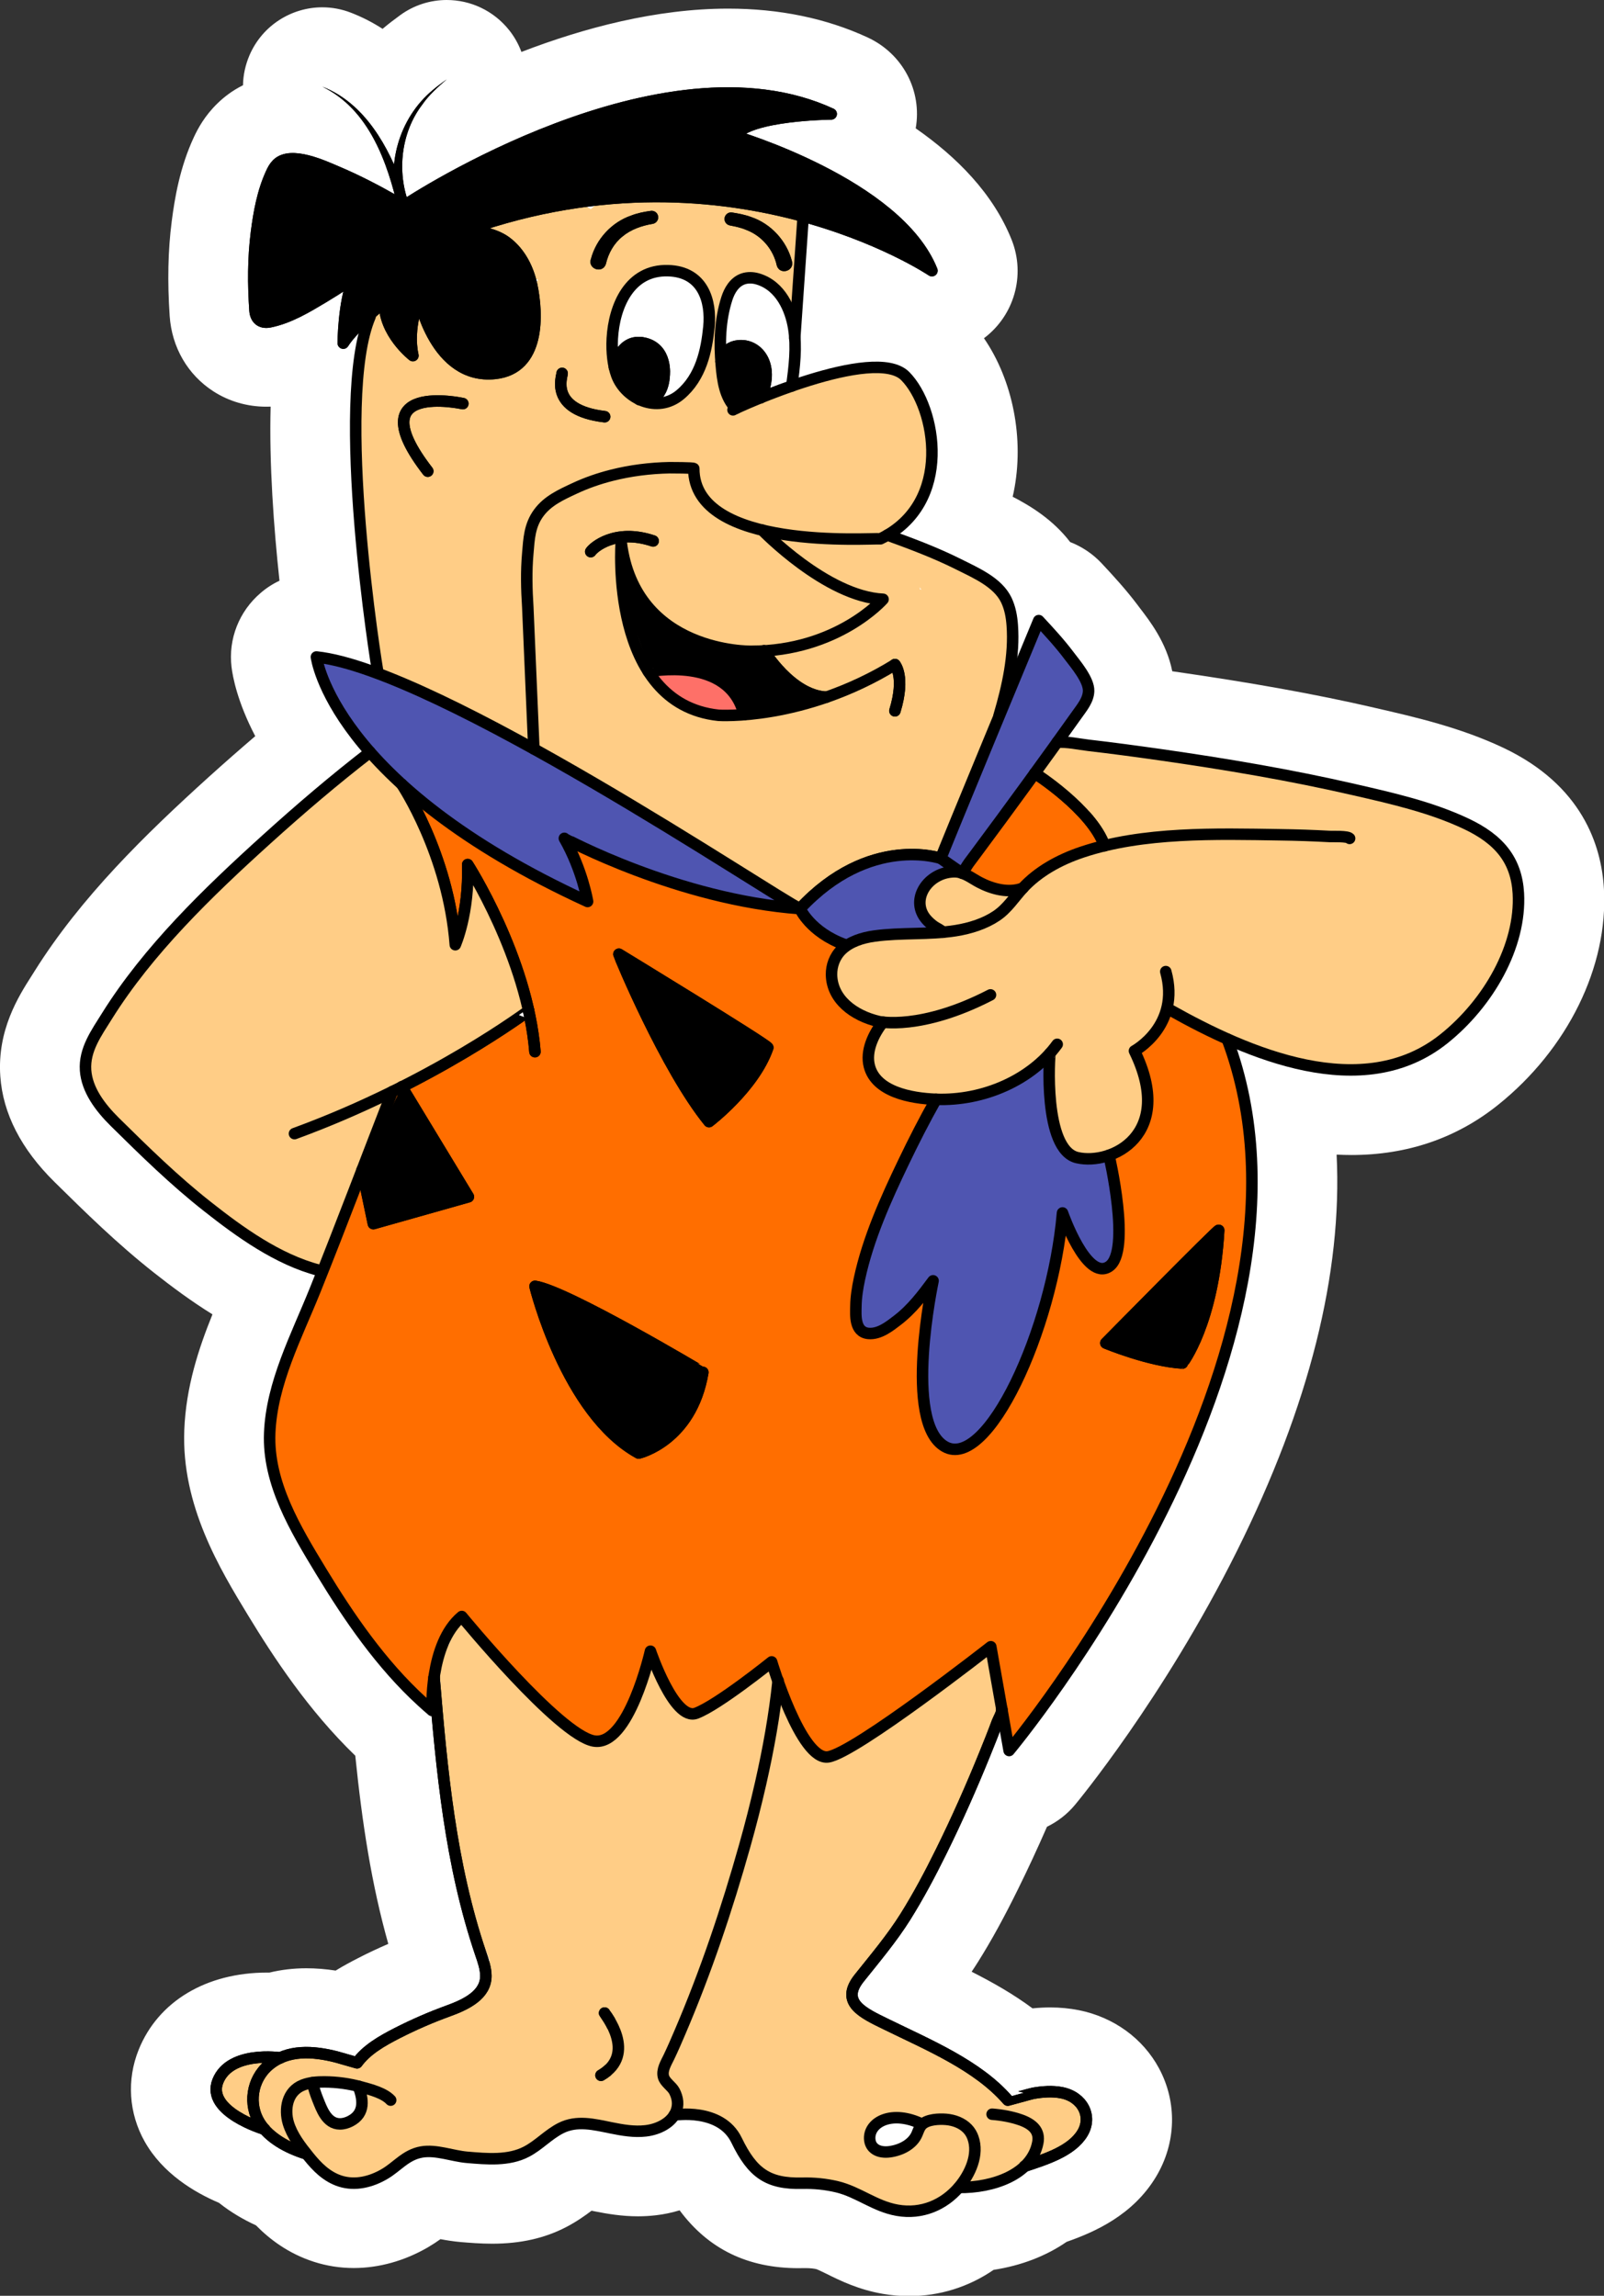 <?xml version="1.0" encoding="utf-8"?><svg xmlns="http://www.w3.org/2000/svg" xmlns:xlink="http://www.w3.org/1999/xlink" x="0px" y="0px" style="enable-background:new 0 0 208.45 298.39" version="1.1" viewBox="0 0 208.45 298.39" xml:space="preserve"><rect x="0" y="0" width="208.45" height="298.39" fill="#333333" stroke="none"/><style type="text/css">.st0{display:none;}
	
		.st1{display:inline;fill:#0000FF;stroke:#000000;stroke-width:6;stroke-linecap:round;stroke-linejoin:round;stroke-miterlimit:10;}
	.st2{fill:#FFFFFF;}
	.st3{fill:#FFCD86;}
	.st4{fill:#FF6E00;}
	.st5{fill:#4F55B1;}
	.st6{fill:none;stroke:#000000;stroke-width:1.493;stroke-linecap:round;stroke-linejoin:round;stroke-miterlimit:10;}
	.st7{stroke:#000000;stroke-width:1.493;stroke-linecap:round;stroke-linejoin:round;stroke-miterlimit:10;}
	.st8{fill:#FE7068;}
	.st9{fill:none;}</style><g id="Layer_9" class="st0"><rect width="610.96" height="662.83" x="-233.58" y="-168.79" class="st1"/></g><g/><g/><g><g><g><path d="M118.12,293.24c-0.85,0-1.71-0.08-2.56-0.22c-2.42-0.42-4.32-1.37-5.85-2.12c-0.91-0.45-1.7-0.84-2.35-1
				c-0.8-0.2-1.72-0.3-2.74-0.3c0,0-0.66,0.01-0.86,0.01c-6.23,0-10.36-2.72-13.35-8.8c-0.07-0.03-0.19-0.06-0.34-0.1
				c-1.54,1.09-3.42,1.81-5.44,2.05c-0.55,0.07-1.13,0.1-1.72,0.1c-1.74,0-3.34-0.29-4.71-0.56l-0.46-0.1
				c-0.82-0.17-1.66-0.34-2.16-0.34c-0.02,0-0.04,0-0.06,0c-0.31,0.18-0.74,0.51-1.18,0.86c-0.82,0.64-1.83,1.43-3.12,2.11
				c-2.06,1.08-4.44,1.6-7.28,1.6c-1.3,0-2.53-0.1-3.61-0.2c-1.19-0.1-2.19-0.31-2.99-0.48c-0.46-0.1-1.03-0.22-1.4-0.26
				c-0.19,0.13-0.45,0.34-0.65,0.5c-0.6,0.47-1.34,1.06-2.28,1.61c-2.24,1.3-4.67,1.99-7.04,1.99c-1.24,0-2.46-0.19-3.62-0.56
				c-2.76-0.89-4.67-2.56-6.08-4.14c-1.63-0.66-3.5-1.64-5.14-3.08c-2.53-0.97-6.06-2.83-7.85-6.02c-1.32-2.34-1.49-5-0.49-7.48
				c1.72-4.26,6.18-6.81,11.93-6.81c0.3,0,0.6,0.01,0.9,0.02c1.31-0.38,2.71-0.58,4.19-0.58c1.55,0,3.16,0.2,4.92,0.62
				c1.32-0.99,2.75-1.78,4.14-2.49c2.35-1.2,4.82-2.28,7.33-3.19c0.22-0.08,0.42-0.15,0.58-0.22c-3.17-9.46-4.62-18.91-5.67-29.94
				c-0.11-0.1-0.22-0.2-0.33-0.3c-6.18-5.64-10.81-12.67-14.14-18.17c-3.5-5.77-7.86-12.95-7.53-21.21
				c0.25-6.25,2.69-11.95,4.83-16.98c0.07-0.17,0.14-0.33,0.21-0.5c-3.95-1.92-7.53-4.53-10.87-7.16
				c-4.66-3.67-8.68-7.63-12.56-11.46c-3.47-3.42-5.28-6.83-5.53-10.43c-0.3-4.31,1.76-7.55,3.26-9.92l0.42-0.66
				c5.69-9.1,13.82-16.99,21.75-24.17c3.2-2.9,6.25-5.53,9.22-7.97c-3.83-5.7-4.52-9.81-4.63-10.72c-0.23-1.94,0.52-3.85,2.02-5.12
				c1.07-0.91,2.46-1.42,3.91-1.42c0.15,0,0.38,0.01,0.52,0.02c0.11,0.01,0.23,0.02,0.35,0.04c-1.03-8.29-2.23-21.02-1.47-30.74
				c-0.64-0.59-1.15-1.32-1.47-2.14c-0.88,0.33-1.81,0.6-2.79,0.8c-0.55,0.11-1.12,0.17-1.67,0.17c-1.48,0-2.89-0.41-4.08-1.19
				c-1.94-1.24-3.15-3.36-3.32-5.79c-0.28-4.17-0.21-7.86,0.23-11.26c0.37-2.86,0.94-6.23,2.44-9.45c0.38-0.81,0.95-1.87,1.98-2.88
				c1.12-1.09,3.1-2.38,6.2-2.38c0.03,0,0.06,0,0.08,0c-1.35-1.45-1.79-3.62-0.96-5.55c0.84-1.95,2.73-3.12,4.74-3.12
				c0.62,0,1.26,0.11,1.87,0.35c2.15,0.84,4.17,2.13,5.99,3.83c0.14,0.12,0.27,0.25,0.4,0.38c0.09-0.11,0.19-0.23,0.28-0.34
				c1.37-1.73,3.03-3.03,4.61-4.18c0.91-0.66,1.97-0.99,3.03-0.99c1.53,0,3.04,0.68,4.05,1.97c1.71,2.18,1.39,5.32-0.72,7.11
				c-0.68,0.57-1.35,1.17-1.87,1.76c8.92-4.49,22.13-9.75,35.07-9.75c5.89,0,11.26,1.1,15.96,3.28c2.64,1.22,3.98,4.11,3.19,6.87
				c-0.25,0.86-0.69,1.64-1.27,2.28c5.92,3.44,11.7,8.18,14.17,14.37c1.04,2.62,0.04,5.6-2.37,7.08c-0.93,0.58-2.04,0.9-3.17,0.9
				c-1.21,0-2.38-0.36-3.38-1.03c-0.01-0.01-2.91-1.88-7.94-3.87l-0.43,6.22c1.63-0.29,3.12-0.43,4.45-0.43
				c3.47,0,6.19,0.97,8.09,2.88c3.38,3.4,6.31,10.52,4.76,18.12c-0.31,1.5-0.79,2.92-1.42,4.25c0.66,0.3,1.33,0.61,1.98,0.94
				l0.64,0.32c2.56,1.26,6.02,2.97,7.97,6.45c1.36,0.19,2.62,0.84,3.56,1.84c1.5,1.6,2.95,3.19,4.32,5l0.33,0.44
				c1.38,1.78,3.48,4.49,3.39,7.83c-0.02,0.61-0.1,1.19-0.23,1.72c1.42,0.19,2.89,0.39,4.44,0.61c10.08,1.44,18.25,2.92,25.7,4.63
				l0.2,0.05c5.17,1.19,10.52,2.42,15.58,4.81c6.48,3.06,9.8,7.64,10.16,14c0.47,8.43-4.07,17.54-11.86,23.76
				c-4.46,3.56-9.77,5.36-15.8,5.36c0,0,0,0,0,0c-2.46,0-5.02-0.3-7.73-0.9c6.16,40.86-31.72,86.71-32.14,87.2
				c-0.9,1.08-2.16,1.8-3.53,2.04c-1.48,3.48-2.97,6.75-4.53,9.93c-1.75,3.55-3.31,6.41-4.94,9c-1.34,2.14-2.84,4.08-4.33,5.95
				c0.53,0.26,1.06,0.51,1.6,0.77c4.21,2.01,8.87,4.25,12.72,7.51c0.22-0.05,0.37-0.08,0.53-0.11c1.16-0.2,2.21-0.3,3.21-0.3
				c0.94,0,1.83,0.08,2.7,0.26c3.03,0.61,5.54,2.42,6.9,4.96c1.51,2.81,1.41,6.17-0.26,8.97c-2.28,3.82-6.51,5.46-9.63,6.52
				c-2.38,1.81-5.56,2.97-9.07,3.32C124.54,292.12,121.42,293.24,118.12,293.24z" class="st2"/><path d="M58.07,10.3c-1.25,1.06-2.46,2.17-3.32,3.48c-0.92,1.27-1.57,2.67-1.95,4.11c-0.4,1.44-0.55,2.92-0.47,4.39
				c0.07,1.12,0.3,2.24,0.62,3.31c4.51-2.84,23.71-14.2,41.66-14.2c4.79,0,9.49,0.81,13.8,2.8c0.32,0.15,0.49,0.47,0.4,0.78
				c-0.09,0.31-0.41,0.52-0.77,0.53c-3.43,0.03-8.95,0.57-11.14,1.88c4.59,1.51,20.97,7.53,24.98,17.57c0.12,0.29,0,0.61-0.29,0.79
				c-0.14,0.09-0.3,0.13-0.47,0.13c-0.17,0-0.35-0.05-0.5-0.15c-0.12-0.08-5.91-3.87-15.5-6.63l-1.04,14.93c0,0,0,0,0,0
				c0.11,1.74-0.04,3.46-0.24,5.07c3.35-1.1,7.04-2.03,9.97-2.03c1.89,0,3.47,0.39,4.44,1.36c2.46,2.47,4.47,8.03,3.36,13.46
				c-0.64,3.14-2.27,5.68-4.72,7.48c2.75,1.01,5.44,2.06,8.02,3.35l0.66,0.33c2.27,1.12,4.85,2.4,5.95,4.7
				c0.46,0.96,0.72,2.07,0.83,3.49c0.1,1.32,0.06,2.63-0.06,3.92c0.62-1.49,1.27-3.05,1.96-4.72c0.1-0.24,0.34-0.41,0.62-0.45
				c0.04-0.01,0.09-0.01,0.13-0.01c0.24,0,0.47,0.09,0.63,0.26c1.4,1.5,2.76,2.98,3.97,4.59l0.36,0.47c1,1.29,2.37,3.06,2.33,4.55
				c-0.04,1.22-0.77,2.23-1.41,3.11l-0.25,0.34c-0.62,0.86-1.21,1.69-1.82,2.54c0.56,0.05,1.11,0.13,1.66,0.21
				c0.38,0.06,0.75,0.11,1.1,0.15c2.86,0.33,5.92,0.73,9.35,1.22c9.94,1.42,17.97,2.87,25.28,4.55l0.2,0.05
				c4.9,1.13,9.97,2.29,14.54,4.45c4.74,2.24,6.97,5.21,7.21,9.63c0.37,6.69-3.53,14.33-9.94,19.45c-3.53,2.82-7.71,4.24-12.58,4.24
				c0,0,0,0,0,0c-4.38,0-9.33-1.17-14.86-3.45c13.54,40.05-28.52,91.08-28.95,91.6c-0.15,0.18-0.4,0.29-0.65,0.29
				c-0.06,0-0.13-0.01-0.19-0.02c-0.32-0.07-0.56-0.29-0.61-0.57l-0.43-2.44c-0.39,1.02-0.79,2.04-1.2,3.06
				c-1.85,4.55-3.7,8.69-5.67,12.68c-1.66,3.38-3.15,6.09-4.68,8.54c-1.47,2.34-3.24,4.55-4.96,6.68l-1.09,1.35
				c-0.66,0.83-0.91,1.52-0.75,2.1c0.29,1.09,2.04,1.95,3.73,2.77l0.2,0.1c0.75,0.37,1.51,0.73,2.28,1.1
				c4.92,2.35,9.99,4.78,13.49,8.59c0.19-0.05,0.41-0.11,0.66-0.18c1.47-0.4,2.02-0.55,2.19-0.58c0.86-0.15,1.64-0.22,2.35-0.22
				c0.6,0,1.16,0.05,1.69,0.16c1.51,0.3,2.74,1.16,3.37,2.34c0.66,1.23,0.6,2.64-0.14,3.89c-1.5,2.5-4.88,3.63-7.6,4.53l-0.14,0.05
				c-2.1,1.94-5.44,2.84-8.66,2.86c-1.85,2-4.27,3.09-6.86,3.09c-0.55,0-1.11-0.05-1.67-0.15c-1.68-0.29-3.09-0.99-4.45-1.67
				c-1.13-0.56-2.21-1.09-3.4-1.39c-1.24-0.3-2.57-0.45-3.97-0.45c-0.12,0-0.24,0-0.37,0c-0.17,0-0.33,0.01-0.5,0.01
				c-4.33,0-6.62-1.58-8.77-6.02c-1.23-2.54-4.06-2.95-5.79-2.95c-0.46,0-0.84,0.03-1.1,0.06c-0.84,1.1-2.34,1.9-4.08,2.11
				c-0.37,0.04-0.75,0.06-1.12,0.06c-1.26,0-2.51-0.23-3.69-0.46l-0.45-0.09c-1.1-0.23-2.17-0.45-3.19-0.45
				c-0.8,0-1.57,0.14-2.31,0.51c-0.76,0.39-1.42,0.9-2.11,1.45c-0.71,0.56-1.45,1.14-2.33,1.59c-1.52,0.8-3.21,1.01-4.89,1.01
				c-1.08,0-2.16-0.09-3.18-0.18c-0.89-0.07-1.65-0.23-2.39-0.39c-0.9-0.19-1.83-0.38-2.67-0.38c-0.26,0-0.5,0.02-0.74,0.06
				c-1.14,0.2-1.98,0.87-2.87,1.57c-0.52,0.41-1.05,0.83-1.67,1.19c-1.47,0.86-3,1.3-4.45,1.3c-0.7,0-1.39-0.1-2.04-0.31
				c-2.01-0.65-3.38-2.09-4.44-3.41c-0.05-0.06-0.09-0.12-0.14-0.18c-1.72-0.55-3.9-1.54-5.43-3.19c-0.93-0.3-4.8-1.68-6.14-4.07
				c-0.55-0.98-0.62-1.99-0.2-3.02c1.15-2.84,4.55-3.58,7.15-3.58c0.57,0,1.1,0.04,1.57,0.09c1.04-0.43,2.21-0.65,3.53-0.65
				c1.26,0,2.64,0.2,4.17,0.59c1,0.26,1.67,0.44,2.13,0.58c1.36-1.6,3.34-2.7,5.11-3.61c2.16-1.11,4.43-2.09,6.74-2.94
				c2.18-0.79,4.4-1.88,4.37-3.93c-0.01-0.84-0.29-1.67-0.59-2.55c-3.38-9.97-4.72-20.16-5.72-31.26c-0.16-0.02-0.31-0.09-0.43-0.19
				c-0.46-0.39-0.9-0.78-1.34-1.18c-5.7-5.2-10.06-11.84-13.22-17.04c-3.31-5.45-7.06-11.62-6.79-18.33
				c0.21-5.3,2.35-10.31,4.42-15.16c0.52-1.21,1.03-2.42,1.52-3.62c0.24-0.6,0.47-1.2,0.71-1.8c-5.25-1.46-10.04-4.84-14.44-8.3
				c-4.44-3.5-8.35-7.36-12.14-11.09c-2.53-2.49-3.84-4.82-4-7.12c-0.18-2.62,1.17-4.74,2.47-6.79l0.42-0.66
				c5.38-8.59,13.2-16.18,20.86-23.1c4.6-4.16,8.82-7.72,12.91-10.9c-5.9-6.89-6.62-11.86-6.66-12.23
				c-0.03-0.21,0.06-0.42,0.24-0.57c0.15-0.13,0.37-0.2,0.58-0.2c0.03,0,0.05,0,0.08,0c1.95,0.2,4.3,0.81,6.93,1.73
				c-0.91-5.83-4.51-31.33-1.62-43.04c-0.49,0.53-0.93,1.06-1.22,1.53c-0.14,0.23-0.42,0.36-0.71,0.36c-0.07,0-0.13-0.01-0.2-0.02
				c-0.36-0.08-0.61-0.35-0.61-0.67c0-0.18,0.01-3.6,0.75-6.68c-0.68,0.43-1.36,0.86-2.05,1.28l-0.18,0.11
				c-2.08,1.25-4.44,2.66-7.07,3.19c-0.24,0.05-0.45,0.07-0.65,0.07c-0.58,0-1.01-0.18-1.28-0.35c-0.58-0.37-0.93-1.02-0.98-1.81
				c-0.26-3.83-0.19-7.19,0.2-10.26c0.32-2.47,0.8-5.35,2-7.93c0.21-0.46,0.47-0.94,0.9-1.36c0.69-0.67,1.61-0.92,2.61-0.92
				c2,0,4.33,1.01,5.81,1.65l0.41,0.17c2.17,0.92,4.4,2.04,6.97,3.49l-0.1-0.4c-0.2-0.75-0.41-1.5-0.66-2.24
				c-0.48-1.48-1.07-2.94-1.82-4.34c-0.75-1.39-1.59-2.77-2.72-3.97c-1.11-1.2-2.45-2.27-4.05-3.02c1.65,0.65,3.11,1.64,4.35,2.8
				c1.26,1.15,2.24,2.5,3.13,3.88c0.7,1.1,1.28,2.24,1.81,3.41c0.12-1.24,0.39-2.46,0.83-3.64c0.54-1.48,1.33-2.88,2.39-4.12
				C55.41,12.31,56.73,11.28,58.07,10.3 M76.78,27.17c0.18-0.17,0.38-0.3,0.58-0.44c-0.39,0.04-0.79,0.09-1.19,0.15
				C76.37,26.97,76.59,27.06,76.78,27.17 M63.6,29.71c0-0.03,0.02-0.05,0.02-0.08c-0.05,0.01-0.09,0.03-0.14,0.04
				C63.52,29.68,63.56,29.7,63.6,29.71 M69.8,36.6c0.04-0.08,0.07-0.16,0.11-0.24c-0.07-0.02-0.12-0.05-0.19-0.07
				C69.76,36.41,69.78,36.5,69.8,36.6 M119.72,76.64l-0.18-0.28c0,0.07,0,0.14,0,0.21C119.6,76.59,119.66,76.62,119.72,76.64
				 M55.74,138.59c0.09-0.05,0.18-0.1,0.27-0.15c-0.01,0-0.03,0-0.04-0.01C55.89,138.49,55.81,138.54,55.74,138.59 M97.73,218.93
				c0.03-0.03,0.06-0.06,0.08-0.1c-0.04,0.03-0.08,0.06-0.12,0.09C97.7,218.92,97.72,218.92,97.73,218.93 M63.62,254.91
				c0.01-0.03,0.01-0.06,0.02-0.09c-0.08-0.21-0.16-0.43-0.24-0.64C63.47,254.42,63.55,254.67,63.62,254.91 M58.06,0
				c-2.1,0-4.23,0.64-6.05,1.97c-0.73,0.53-1.51,1.12-2.29,1.78c-1.3-0.84-2.67-1.54-4.09-2.09c-1.23-0.48-2.49-0.71-3.74-0.71
				c-4,0-7.8,2.35-9.47,6.24c-0.54,1.27-0.82,2.59-0.84,3.89c-1.41,0.7-2.51,1.57-3.32,2.36c-1.66,1.61-2.55,3.28-3.07,4.4
				c-1.81,3.89-2.49,7.91-2.88,10.98c-0.48,3.74-0.56,7.75-0.26,12.26c0.28,4.07,2.35,7.64,5.69,9.79c2,1.29,4.38,1.99,6.85,1.99
				c0.19,0,0.38,0,0.58-0.01c-0.2,7.46,0.41,15.76,1.15,22.63c-0.88,0.41-1.7,0.94-2.44,1.58c-2.81,2.39-4.23,6-3.79,9.64
				c0.15,1.24,0.75,4.52,3.08,8.98c-1.95,1.67-3.95,3.42-6.01,5.28c-8.2,7.42-16.62,15.61-22.66,25.25l-0.41,0.65
				c-1.67,2.62-4.47,7.02-4.05,13.03c0.34,4.85,2.71,9.46,7.04,13.73c3.99,3.93,8.11,8,13,11.85c2.29,1.8,4.8,3.67,7.53,5.36
				c-1.81,4.48-3.44,9.43-3.66,15.02c-0.39,9.81,4.62,18.07,8.28,24.09c3.32,5.46,7.85,12.37,13.94,18.25
				c0.9,8.8,2.1,16.68,4.29,24.46c-1.34,0.58-2.66,1.2-3.94,1.86c-0.96,0.49-1.94,1.02-2.9,1.61c-1.31-0.2-2.57-0.3-3.81-0.3
				c-1.66,0-3.27,0.19-4.79,0.56c-0.1,0-0.2,0-0.3,0c-7.93,0-14.17,3.75-16.7,10.03c-1.57,3.9-1.29,8.25,0.78,11.93
				c2.34,4.16,6.47,6.61,9.66,7.97c1.58,1.26,3.25,2.21,4.8,2.92c1.75,1.78,4.18,3.66,7.53,4.74c1.67,0.54,3.41,0.81,5.19,0.81
				c3.27,0,6.6-0.93,9.63-2.69c0.61-0.36,1.16-0.72,1.63-1.06c0.75,0.14,1.64,0.29,2.67,0.38c1.12,0.09,2.52,0.21,4.04,0.21
				c3.69,0,6.85-0.71,9.66-2.18c1.34-0.7,2.42-1.47,3.27-2.11l0.28,0.06c1.76,0.35,3.64,0.67,5.76,0.67c0.79,0,1.58-0.05,2.35-0.14
				c1.04-0.12,2.06-0.34,3.05-0.64c3.75,5.05,8.85,7.52,15.46,7.52c0.23,0,0.46,0,0.7-0.01l0.17,0c0.7,0,1.18,0.07,1.46,0.14
				c0.25,0.09,0.87,0.4,1.33,0.62c1.73,0.86,4.1,2.03,7.25,2.58c1.15,0.2,2.3,0.3,3.45,0.3c3.97,0,7.75-1.19,10.98-3.41
				c3.57-0.55,6.81-1.79,9.49-3.64c3.64-1.28,8.63-3.46,11.64-8.49c2.61-4.37,2.75-9.62,0.38-14.05c-2.09-3.9-5.89-6.66-10.42-7.57
				c-1.21-0.24-2.46-0.36-3.73-0.36c-0.75,0-1.51,0.04-2.3,0.12c-2.54-1.89-5.25-3.41-7.91-4.76c0.29-0.43,0.57-0.87,0.85-1.31
				c1.72-2.74,3.37-5.75,5.19-9.45c1.29-2.61,2.53-5.29,3.75-8.08c1.39-0.68,2.64-1.64,3.65-2.86c0.11-0.13,11.49-13.81,21.04-32.99
				c9.39-18.86,13.72-36.11,12.95-51.51c0.65,0.03,1.29,0.05,1.93,0.05c7.23,0,13.63-2.18,19.02-6.49
				c9.07-7.25,14.36-18.01,13.79-28.08c-0.32-5.7-2.85-13.52-13.1-18.37c-5.57-2.63-11.44-3.98-16.63-5.17l-0.2-0.05
				c-7.6-1.75-15.9-3.24-26.13-4.71c-0.01,0-0.03,0-0.04-0.01c-0.74-3.73-2.94-6.56-4.23-8.24l-0.3-0.4
				c-1.5-1.99-3.11-3.74-4.64-5.38c-1.15-1.23-2.56-2.17-4.1-2.77c-2.24-2.92-5.15-4.69-7.47-5.89c0.04-0.19,0.09-0.39,0.13-0.58
				c1.42-6.95-0.12-14.57-3.86-20.02c3.91-2.93,5.44-8.16,3.6-12.79c-2.4-6.02-7.14-10.78-12.47-14.49
				c0.85-4.85-1.65-9.68-6.24-11.81c-5.38-2.49-11.48-3.75-18.13-3.75c-9.38,0-18.82,2.53-26.87,5.63
				c-0.36-0.98-0.88-1.92-1.56-2.79C64.15,1.36,61.12,0,58.06,0L58.06,0z" class="st2"/></g><g><path d="M140.43,274.16c-0.78-1.16-2.27-1.72-3.76-1.73c-0.89,0-1.85,0.01-2.73,0.14c-0.46,0.07-1.69,0.54-2.49,0.65
				c-0.2-0.06-0.4-0.09-0.61-0.13c-0.03-0.01-0.06-0.02-0.09-0.02c-0.1-0.02-0.19-0.05-0.29-0.06c-0.13-0.02-0.26,0.01-0.38,0.04
				c-0.98-2.13-3.07-3.64-5.53-5.02c-2.54-1.44-5.24-2.46-7.94-3.63c-2.64-1.13-3.53-2.27-5.42-4.21c-0.21-0.22-0.47-0.43-0.7-0.65
				c0.2-0.52,0.31-1.06,0.35-1.62c0.01,0,0.01-0.01,0.02-0.01c1.8-1.29,3.4-3.73,4.42-5.5c0.37-0.64,0.55-1.27,0.64-1.88
				c0.9-0.88,1.75-1.75,2.31-2.55c2.35-3.38,4.01-7.29,5.7-10.95c2.18-4.73,5.38-10.71,5.85-15.79c0.02-0.18,0-0.34-0.01-0.52
				c0.36-1.19,0.69-2.38,0.74-3.65c0.17-4.01-6.09-7.01-9.87-4.5c-3.87,2.58-7.12,5.96-10.22,9.49c-1.69-3.02-6.42-4.26-9.44-2.71
				c0.03-0.31,0.08-0.61,0.11-0.92l-0.13,0.14c0,0,0,0,0-0.01c0.05-0.22-0.01-0.4-0.13-0.54c0.02-0.06,0.05-0.13,0.07-0.19
				c0.27-0.81-1.01-1.1-1.49-0.49c-0.01,0.01-0.01,0.02-0.02,0.02c-0.18,0.01-0.37,0.07-0.52,0.22c-0.42,0.41-0.8,0.86-1.16,1.33
				c-0.16-0.06-0.34-0.07-0.51-0.01c-1.51,0.55-2.61,1.67-3.92,2.5c-0.82,0.07-1.58,0.41-2.3,0.94c-0.54,0.09-1.03,0.05-1.48-0.08
				c-0.09-0.82-0.24-1.63-0.57-2.38c-0.36-0.85-1.34-1.05-2.12-0.82c-0.2-0.29-0.43-0.57-0.72-0.8c-0.12-0.09-0.24-0.17-0.37-0.22
				c-0.16-0.31-0.32-0.6-0.47-0.88c-0.32-0.57-1.3-0.31-1.46,0.21c-0.2,0.62-0.32,1.24-0.44,1.86c-0.02,0.06-0.03,0.13-0.05,0.19
				c-0.74-0.4-1.87-0.24-2.33,0.48c-1.15,1.8-2.22,3.94-2.97,6.13c-0.34-0.2-0.78-0.26-1.2-0.2c-0.48-0.23-1.05-0.27-1.53-0.07
				c-1.14-0.61-2.23-1.37-3.13-2.11c-0.01-0.07-0.03-0.14-0.04-0.21c-0.14-0.77-0.85-1.17-1.56-1.24c-0.01-0.01-0.02-0.02-0.02-0.02
				c-0.57-0.59-1.13-1.2-1.67-1.81c-0.1-0.21-0.25-0.37-0.44-0.49c-0.62-0.69-1.24-1.38-1.87-2.06c-0.12-0.24-0.29-0.43-0.53-0.55
				c-0.3-0.31-0.59-0.62-0.91-0.93c0-0.11-0.03-0.23-0.11-0.34c-0.59-0.88-1.2-1.71-1.99-2.47c-0.27-0.26-0.61-0.25-0.88-0.11
				c-0.44-0.5-0.89-0.96-1.29-1.34c-0.04-0.04-0.1-0.04-0.14-0.07c0.01-0.04,0.02-0.08,0.03-0.12c0.15-0.88-1.41-1.2-1.56-0.32
				c-0.04,0.2-0.09,0.39-0.14,0.58c-0.09,0.08-0.17,0.17-0.21,0.3c-0.14,0.42-0.29,0.85-0.44,1.27c-0.09,0.13-0.19,0.26-0.28,0.39
				c-0.04,0.06-0.08,0.11-0.12,0.16c-0.87,1.22-1.65,2.46-1,3.93c0.06,0.13,0.15,0.22,0.26,0.3c0,0.07,0,0.15,0,0.23
				c0,0.04,0.02,0.07,0.02,0.11c-0.15,0.81-0.28,1.65-0.12,2.45c-0.25,0.1-0.44,0.3-0.45,0.62c-0.05,2.4-0.42,5.3,0.32,7.63
				c0.15,0.48,0.85,0.58,1.26,0.31c0.06,1.4,0.22,2.8,0.43,4.2c-0.55-0.06-1.15,0.29-0.87,0.84c0.5,1,0.94,2.03,1.36,3.07
				c-0.16,0.12-0.26,0.29-0.26,0.5c0,3.58,1.61,7.24,2.87,10.66c0,0.02,0.01,0.04,0.01,0.06c-0.1,0.11-0.17,0.25-0.15,0.44
				c0.11,1.09,1.3,3.22,1.99,5.18c-0.01,0.04-0.02,0.07-0.02,0.12c0,0.23,0.02,0.46,0.04,0.68c-0.04,1.1-0.57,2.07-0.59,3.15
				c-0.77,0.27-1.45,0.8-2.05,1.38c-0.16-0.02-0.33,0-0.51,0.1c-1.64,0.94-3.5,1.34-5.26,2.06c-1.62,0.66-3,1.59-4.45,2.49
				c-0.97,0.61-2.19,1.17-2.59,2.15c-0.44,0.21-0.84,0.44-1.13,0.63c-0.35,0.22-0.66,0.5-0.94,0.81c-0.07-0.04-0.15-0.07-0.21-0.11
				c-0.37-0.25-0.9-0.18-1.18,0.07c-1.48-0.91-3.39-1.29-5.28-1.19c-2.01,0.11-3.46,0.86-4.44,2.03c-0.32-0.06-0.66,0.03-0.81,0.34
				c-0.23,0.48-0.36,1.09-0.31,1.68c-0.05,0.15-0.09,0.31-0.13,0.47c-0.17,0.28-0.3,0.55-0.4,0.83c0.02-0.21,0.04-0.42,0.07-0.62
				c0.12-0.88,0.2-2.32,1.02-2.95c0.53-0.41,0.04-1.19-0.62-1.17c-0.74,0.03-1.38,0.19-1.92,0.45c-0.24-0.19-0.58-0.27-0.9-0.05
				c-0.05,0.04-0.1,0.08-0.16,0.11c0,0,0,0,0,0c0,0-0.01,0.01-0.01,0.01c-1.94,1.42-3.86,4.06-1.87,6.08
				c0.65,0.65,1.2,0.63,1.68,0.26c0.32,0.26,0.64,0.5,0.91,0.7c0.35,0.27,1.05,0.25,1.26-0.18c0.14-0.3,0.24-0.62,0.31-0.95
				c0.17,1.88,1.71,3.56,3.99,4.36c0.54,0.19,1.22-0.07,1.18-0.63c-0.01-0.1-0.04-0.19-0.05-0.29c0.53,0.92,1.2,1.79,1.88,2.64
				c1.05,1.3,2.3,2.59,4.06,3.16c1.99,0.64,4.07,0.08,5.76-0.91c1.66-0.96,2.76-2.5,4.83-2.87c1.88-0.33,4.02,0.53,5.9,0.69
				c2.58,0.22,5.41,0.48,7.72-0.73c1.63-0.85,2.81-2.21,4.45-3.05c2.08-1.07,4.33-0.5,6.54-0.05c1.48,0.3,3.01,0.57,4.52,0.39
				c1.65-0.19,3.31-1.04,3.91-2.44c0.39-0.91,0.26-1.84-0.19-2.71c-0.35-0.66-1.22-1.14-1.42-1.87c-0.24-0.88,0.33-1.78,0.71-2.57
				c0.5-1.04,0.95-2.09,1.4-3.14c0.11-0.26,0.21-0.53,0.32-0.8c0.34,0.84,0.85,1.7,1.59,2.61c2.85,3.49,7.86,5.7,12.44,3.2
				c0.06-0.03,0.13-0.08,0.19-0.11c0.13,0.15,0.27,0.31,0.4,0.46c-1.85,3.25,0.16,8.36,5.75,8.45c2.83,0.05,5.43,2.23,8.41,1.8
				c0.48-0.07,1.47-0.24,1.48-0.53c0.74,0.58,1.63,1.44,2.31,1.76c1.57,0.73,3.19,0.82,4.64,0.47l-1.26,2.78
				c3.75,0.06,8.03-1.21,9.67-4.2c0,0.49,0.64,0.87,1.22,0.59c0.86-0.42,1.54-0.98,2.3-1.51c0.73-0.51,1.55-0.9,2.12-1.55
				C140.81,276.62,141.2,275.32,140.43,274.16z M37.27,274.83c-0.16-0.36-0.31-0.73-0.42-1.11c0.1-0.08,0.18-0.19,0.2-0.31
				c0.03-0.18,0.05-0.36,0.06-0.53c0.19-0.23,0.29-0.54,0.32-0.86c0.29-0.12,0.58-0.22,0.86-0.31
				C37.46,272.51,37.18,273.7,37.27,274.83z M130.63,275.02c-0.02-0.17-0.07-0.33-0.1-0.5c0.09,0.02,0.18,0.04,0.28,0.05
				c0.35,0.13,0.71,0.22,1.11,0.29c0.06,0.19,0.16,0.38,0.31,0.55C131.71,275.25,131.18,275.12,130.63,275.02z" class="st3"/><path d="M152.66,128.45c-8.29,0-7.82,11.09,0.45,11.09C161.39,139.54,160.93,128.45,152.66,128.45z" class="st4"/><path d="M145.39,105.49c-0.9-1.26-1.92-2.53-3.21-3.51c-2.86-2.15-7.3-2.16-9.99,0.24c-1.3,1.16-2.12,2.66-3.07,4.04
				c-0.31,0.44-0.61,0.89-0.93,1.32c-0.03,0.04-0.28,0.33-0.37,0.44c-0.29,0.31-0.6,0.61-0.92,0.9c-0.06,0.06-0.1,0.08-0.15,0.13
				c-2.48,0.86-4.3,2.72-4.2,5.27c0.11,2.77,3.19,5.75,6.65,5.35c3.72-0.43,6.32-2.13,8.55-4.65c0.33-0.38,0.64-0.77,0.95-1.16
				c1.59,0.27,3.29,0.07,4.7-0.7C146.35,111.52,147.22,108.04,145.39,105.49z" class="st4"/><path d="M114.61,133.7c-0.25-1.33-0.71-2.75-1.58-3.91c-0.64-0.72-1.33-1.39-2.08-2.02
				c-0.46-0.52-0.88-0.76-1.26-0.73c1.49-2.53-0.27-5.82-2.88-7.31c-1.07-0.61-1.99-1.26-3.16-1.73c-1.54-0.62-3.1-0.74-4.52-0.45
				c-1.98-2.04-5.56-3.17-8.21-2.1c-2.24-2.96-6.49-4.08-10-5.78c-3.09-1.49-5.95-0.56-7.67,1.27c-0.95-1.23-1.96-2.41-3.09-3.42
				c-1.1-0.99-2.8-1.79-3.86-2.35c-1.65-0.88-3.18-1.87-5.38-2.45c-3.51-0.93-6.74,1.41-7.75,4.11c-0.83,2.22,0.13,4.38,0.53,6.56
				c0.48,2.61-0.13,4.91,1.49,7.34c1.73,2.59,6.03,3.28,8.88,1.72c0.57-0.31,1.03-0.69,1.43-1.11c0.26,0.37,0.54,0.73,0.8,1.1
				c0.05,0.08,0.12,0.14,0.18,0.21c0.03,0.3,0.06,0.59,0.13,0.89c0.57,2.62,1.07,5.36,1.89,7.93c0.08,0.25,0.2,0.45,0.29,0.69
				c-0.72,0.26-1.43,0.64-2.09,1.2c-0.05,0.03-0.1,0.05-0.15,0.08c-0.13,0.08-0.24,0.18-0.37,0.26c-0.89,0.45-1.7,1.01-2.34,1.69
				c-0.03,0.04-0.06,0.08-0.09,0.11c-0.56,0.28-1.12,0.55-1.71,0.8c-1.97,0.85-3.86,1.91-5.86,2.68c-3.89,1.5-5.72,4.86-3.51,8.26
				l-0.28-0.52c1.2,2.81,4.63,4.56,8.06,3.63c1.49-0.4,2.75-1.34,3.57-2.5c1.4-0.64,2.8-1.3,4.23-1.9c1.3-0.54,2.68-1.14,3.96-1.84
				c1.31-0.21,2.62-0.47,4.06-0.61c1.47-0.14,2.98-0.16,4.45-0.09c0.94,0.11,1.88,0.2,2.82,0.27c1.18,0.14,1.47,0.14,0.87,0.02
				c2.33,0.25,4.64-0.3,6.17-1.65c1.28,2.02,3.83,3.28,7.09,2.15c3.1-1.07,0.06-0.58,3.31-0.32c1.65,0.13,2.85,0.07,4.49-0.12
				c3.16-0.35,6.41-0.98,8.15-3.51C114.94,138.38,115.01,135.83,114.61,133.7z" class="st4"/><path d="M104.18,32.79c0.06-1.35,0.27-3.15-0.37-4.4c-1.69-3.3-5.06-4.52-8.78-3.29c-0.68-0.48-1.5-0.87-2.49-1.12
				c-5.27-1.38-10.51-0.6-14.03,2.1c-0.63,0.27-1.23,0.62-1.73,1.1c-1.12-0.64-2.37-1.16-3.75-1.55c-3.54-0.99-6.07,0.65-7.09,2.96
				c-0.44,0.14-0.87,0.29-1.27,0.46c-0.18,0.04-0.36,0.08-0.54,0.13c-0.87,0.24-0.6,1.29,0.15,1.35c-0.36,0.3-0.43,0.86,0.14,1.1
				c0.37,0.16,0.76,0.28,1.16,0.38c0.39,1.86,1.75,3.59,4.34,4.35c-0.59,1.18-1.11,2.4-1.75,3.59c-0.17,0.31-0.37,0.62-0.57,0.92
				c-0.03-0.06-0.07-0.11-0.1-0.17c-1.45-2.58-5.4-3.1-8.23-1.99c-1.86-1.34-4.44-1.59-6.67-0.76c-2.81,0.44-5.36,2.44-5.56,5.53
				c-0.03,0.55-0.04,1.08-0.06,1.62c-1.96,10.6,0.21,30.05,1.45,38.45c-0.02,0.14-0.05,0.26-0.06,0.41
				c-0.07,0.71,0.1,1.41,0.45,2.06c0.17,0.98,0.29,1.56,0.34,1.57l-0.02-1.07c0.69,0.96,1.76,1.75,2.96,2.25
				c1.09,0.94,2.55,1.53,4.22,1.59c0.3,0.09,0.6,0.18,0.9,0.28c0.05,0.01,0.11,0.02,0.16,0.03c0.59,0.7,1.29,1.3,2.27,1.84
				c0.6,0.33,1.26,0.6,1.89,0.9c0.72,0.34,1.44,0.68,2.16,1.03c0.4,0.19,0.79,0.41,1.18,0.61c0.36,0.18,1.48,0.98,0.41,0.16
				c2.52,1.93,6.8,2.04,9.09-0.27c2.22-2.24,2.37-5.78-0.32-7.84c-0.64-0.49-1.35-0.92-2.08-1.32c-0.08-0.55-0.2-1.1-0.36-1.61
				c-0.1-0.33-0.53-1.87-0.27-0.37c-0.2-1.15-0.73-2.28-1.51-3.21c0.46-1.11,0.4-2.58,0.05-3.55c-0.19-0.52-0.53-1.05-0.93-1.54
				c1.06-0.67,1.86-1.73,2.13-3.27c0.41-2.26,0.79-4.52,1.23-6.77c0.21,0.48,0.44,0.96,0.72,1.44c1.91,3.28,7.52,3.19,10.14,0.82
				c0.46-0.41,0.88-0.88,1.27-1.37c2.91,1.79,7.09,1.42,9.32-1.73c2.26-3.21,2.69-7.63,2.12-12c1.3-0.93,2.2-2.33,2.2-4.2v-0.34
				c0,0,0,0,0,0c0-1.58-0.02-3.13-0.07-4.67c4.46-0.05,6.33-3.34,5.78-6.32c0-0.08,0.02-0.16,0.02-0.24c0-0.34,0-0.68-0.01-1.02
				c-0.01-0.25,0.01-0.42,0.01-0.43C103.97,34.53,104.14,33.69,104.18,32.79z" class="st3"/><path d="M125.76,101.26c2.42-4.38,4.61-9.06,3.31-13.77c-0.11-0.41-0.28-0.76-0.47-1.08
				c0.06-0.48,0.12-0.97,0.13-1.47c0.07-2.58-2.76-4.51-5.57-4.67c-0.38-1.64-1.75-3.08-3.62-3.69c0.04-0.8,0.01-1.65-0.14-2.54
				c-0.53-3.2-4.62-5.72-7.96-4.34c-1.85-0.42-3.69-0.85-5.65-1.07c-5.02-0.57-6.38-1.67-9.48-4.98c-2.61-2.79-7.47-3.14-9.71,0.29
				c-1.06,1.62-1.51,3.02-1.47,4.47c-2.44,0.86-4.25,3.06-3.29,5.81c0.16,0.46,0.34,0.89,0.54,1.32c-1.83-0.26-3.71,0.23-5.07,1.44
				c-2.14,1.9-2.49,3.55-3.48,6.07c-1.26,3.18-3.42,5.81-3.95,9.19c-0.17,1.1,0.04,2.07,0.5,2.89c-0.1,0.06-0.18,0.14-0.24,0.25
				c-0.19,0.39-0.34,0.74-0.39,1.16c-0.05,0.39,0.3,0.73,0.69,0.84c0.36,0.74,1.01,1.29,2.1,1.78c1.24,0.56,2.55,0.99,3.84,1.45
				c0.02,0.08,0.05,0.16,0.11,0.23c1.06,1.24,2.89,2.28,4.76,3.1c2.04,1.07,3.98,2.26,5.99,3.37c1.38,1.36,3.45,2.15,5.18,3.12
				c0.1,0.06,0.19,0.12,0.28,0.18c-0.05,0.2,0,0.42,0.24,0.6c2.19,1.61,4.9,3.4,7.72,4.2c0.73,0.89,1.49,1.44,2.3,1.57
				c0,0.01,0,0.02,0,0.03c0.04,0.91,1.53,0.82,1.61-0.05c0.01-0.14,0.4-0.38,0.51-0.48c0.09-0.08,0.15-0.16,0.19-0.24
				c0.02-0.02,0.04-0.03,0.06-0.04c1.48-1.19,3.03-2.32,4.71-3.32c1.83-1.08,3.68-1.57,5.67-2.06c1.77,0.12,3.57,0.71,5.24,0.32
				c0.23-0.05,0.42-0.14,0.59-0.24c0.42,0.27,1.13,0.22,1.28-0.35c0.4-1.55,0.76-3.15,1.4-4.63c0.57-1.32,1.3-2.58,1.81-3.92
				C126.18,101.64,126.02,101.39,125.76,101.26z" class="st3"/><path d="M95.26,53.27c0.54-0.35,18.36-8.44,22.38-4.39s6.3,16.53-3.22,21.15c-1.21-0.12-24.26,1.62-24.26-9.13
				c0-0.11-2.98-0.11-3.15-0.11c-2.54,0.05-5.09,0.37-7.53,0.99c-1.66,0.42-3.27,0.98-4.79,1.69c-1.82,0.85-3.5,1.61-4.66,3.17
				c-1.22,1.64-1.28,3.4-1.44,5.28c-0.21,2.33-0.15,4.67,0,7l0.79,18.42" class="st3"/><path d="M103.97,118.1c-3.48-1.62-47.17-31.09-62.85-32.71c0,0,2.01,16.53,35.24,31.78c0,0-0.67-4.1-3.02-8.21
				C73.35,108.97,88.09,116.94,103.97,118.1" class="st5"/><path d="M99.06,68.9c0,0,8.33,8.64,15.7,8.99c0,0-5.9,6.76-17.15,6.76c0,0-15.08,0.29-16.88-14.16
				c0,0-1.61,20.98,12.66,22.48c0,0,10.99,0.75,22.92-6.59" class="st3"/><path d="M99.28,84.59c0,0,3.51,5.81,8.09,6.02" class="st6"/><path d="M76.77,71.7c0.34-0.52,3.15-3.06,8.11-1.39" class="st6"/><path d="M116.3,86.38c0,0,1.37,1.53,0,6.01" class="st6"/><path d="M115.33,69.54c3.12,1.13,6.24,2.3,9.18,3.77c2.36,1.18,5.17,2.39,6.27,4.69c0.49,1.03,0.69,2.15,0.77,3.27
				c0.29,3.92-0.59,7.94-1.71,11.72" class="st3"/><path d="M122.26,111.57c0-0.23,12.73-30.91,12.73-30.91c1.37,1.47,2.73,2.95,3.92,4.53c0.88,1.16,2.6,3.17,2.56,4.62
				c-0.03,1.17-0.86,2.15-1.54,3.11c-4.3,6.04-8.67,12.05-13.11,18.02c-0.29,0.39-0.59,0.79-0.88,1.18
				c-0.27,0.36-0.63,1.02-0.9,1.38L122.26,111.57z" class="st5"/><path d="M122.26,111.57c0,0-9.25-3.18-18.29,6.53c0,0,1.34,3.06,5.83,4.68" class="st6"/><path d="M137.39,96.47c1.3-0.09,2.78,0.25,4.06,0.4c3.12,0.36,6.22,0.78,9.32,1.22c8.46,1.21,16.91,2.63,25.2,4.54
				c4.97,1.14,10.02,2.29,14.55,4.43c4.31,2.03,6.55,4.73,6.8,9.05c0.38,6.86-3.9,14.29-9.68,18.91
				c-10.54,8.43-25.48,1.93-35.57-3.75" class="st3"/><path d="M134.49,100.5c0,0,7.38,4.69,9.05,9.43" class="st6"/><path d="M131.67,116.93" class="st6"/><path d="M52.21,101.94c0,0,6.06,9.03,6.96,20.85c0,0,1.81-4.06,1.61-10.42c0,0,7.74,12.01,8.74,24.32" class="st6"/><path d="M68.71,131.38c-0.01-0.05-12.45,9.38-30.44,15.96" class="st6"/><path d="M67.73,129.21c-0.23-3.33-2.52-6.23-3.6-9.37c-0.09-0.26-0.25-0.44-0.43-0.59c0.1-1.01-0.1-1.93-0.25-2.94
				c-0.25-1.76-3.47-1.68-3.21,0.1c0.2,1.43,0.48,2.63-0.13,4.01c-0.21,0.47-0.53,0.91-0.7,1.39c-0.04,0.12-0.08,0.49-0.14,0.87
				c-0.18-0.76-0.25-1.61-0.37-2.04c-0.37-1.39-0.79-2.75-1.02-4.16c-0.07-0.43-0.32-0.74-0.64-0.96c-0.34-1.33-0.66-2.65-0.82-3.99
				c-0.05-0.46-0.31-0.78-0.65-1c-0.17-0.62-0.34-1.24-0.54-1.85c-0.51-1.54-1.14-3.06-1.96-4.5c-0.93-1.63-2.7-3.01-3.53-4.62
				c-0.34-0.66-1.06-0.91-1.73-0.86l0.09-0.95c-4.66,3.6-9.12,7.41-13.44,11.32c-7.71,6.97-15.4,14.43-20.73,22.95
				c-1.41,2.26-2.98,4.4-2.8,7.08c0.18,2.53,1.87,4.8,3.8,6.71c3.86,3.81,7.74,7.62,12.08,11.03c4.11,3.24,9.08,6.86,14.49,8.26
				l0.11-1.08c0.38-0.19,0.68-0.49,0.8-0.88c0.85-2.86,2.68-5.4,3.37-8.26c0.07-0.29,0.02-0.57-0.11-0.81
				c1.25-1.83,2.34-3.98,2.42-5.85c0.75-1.39,1.37-2.83,1.71-4.17c0.18-0.73-0.21-1.23-0.77-1.48c0.16-0.08,0.33-0.17,0.48-0.24
				c2.32-1.11,4.39-2.51,6.48-3.9c0.5,0.13,1.07,0.07,1.55-0.34c3.08-2.58,7.31-4.36,10.57-6.85
				C69,130.56,68.56,129.63,67.73,129.21z" class="st3"/><path d="M50.99,141.87c-3.35,8.6-6.6,17.25-10.04,25.82c-2.43,6.04-5.64,12.08-5.9,18.58
				c-0.26,6.48,3.31,12.41,6.7,17.99c3.58,5.9,7.77,12.04,13.09,16.89c0.43,0.4,0.87,0.78,1.32,1.17c0,0-0.44-8.64,3.85-12.22
				c0,0,12.6,15.37,17.15,16.18c4.56,0.81,7.37-11.67,7.37-11.67s3.08,9.14,5.95,8.06c2.86-1.08,9.8-6.67,9.8-6.67
				s3.82,12.87,7.34,12.35c3.52-0.52,21.14-14.32,21.14-14.32l2.38,13.49c0,0,43.52-52.09,28.34-92.48" class="st4"/><path d="M121.65,142.88c-1.51,2.67-2.9,5.4-4.22,8.15c-2.35,4.89-4.62,9.96-5.74,15.18
				c-0.25,1.17-0.44,2.37-0.46,3.56c-0.02,1.13-0.2,3.36,1.62,3.54c1.45,0.14,2.82-0.98,3.81-1.74c1.88-1.45,3.25-3.28,4.6-5.1
				c0,0-3.95,18.43,1.54,21.55c5.49,3.12,13.97-15.11,15.28-30.37c0,0,3.1,8.93,6.04,6.96c2.94-1.96,0-14.46,0-14.46" class="st5"/><path d="M56.41,218c0.99,12.05,2.12,24.3,6.07,35.94c0.32,0.93,0.65,1.88,0.66,2.85c0.03,2.48-2.55,3.73-4.87,4.57
				c-2.29,0.83-4.51,1.8-6.65,2.89c-1.97,1.01-3.98,2.15-5.22,3.86c0,0-2.47-0.71-2.66-0.76c-3.02-0.78-6.37-1.01-8.81,1.05
				c-2.25,1.9-2.67,5.18-1.17,7.54c1.23,1.93,3.54,3.2,5.88,3.95" class="st6"/><path d="M36.42,267.47c0,0-6.49-0.98-8.1,3c-1.61,3.99,6.05,6.27,6.05,6.27" class="st6"/><path d="M78.57,261.64c0.07,0.17,4.29,5.32-0.47,8.09" class="st6"/><path d="M130.19,222.12c0.08,0.46-0.42,1.27-0.58,1.69c-0.52,1.41-1.08,2.81-1.65,4.21
				c-1.73,4.26-3.6,8.48-5.65,12.63c-1.42,2.88-2.93,5.73-4.65,8.48c-1.75,2.79-3.91,5.35-6,7.97c-2.52,3.16,0.52,4.54,3.45,5.97
				c5.57,2.73,11.94,5.37,15.86,9.89c0.01,0.01,3.02-0.84,3.31-0.89c1.2-0.21,2.49-0.31,3.7-0.07c2.74,0.55,3.98,3.09,2.7,5.24
				c-1.42,2.37-4.82,3.41-7.52,4.31" class="st6"/><g><path d="M114.17,275.88l5.71,0.21C117.45,274.9,115.38,275.06,114.17,275.88z" class="st3"/><path d="M126.45,277.82c-0.15-0.42-0.38-0.82-0.71-1.16c-0.69-0.72-1.71-1.12-2.78-1.21
					c-0.95-0.08-2.39,0-3.09,0.64c-0.37,0.34-0.5,0.82-0.69,1.26c-0.54,1.29-2,2.1-3.55,2.31c-1.42,0.19-2.55-0.4-2.6-1.71
					c-0.03-0.83,0.39-1.57,1.13-2.07l-4.7-0.17c2.32-2.9,1.68-7.67-3.48-8.69c-2.55-0.5-4.85-1.58-7.37-2.15
					c-1.83-0.42-3.74-0.59-5.59-0.93c-0.78-0.76-1.44-1.57-2.67-2.12c-1.9-0.85-3.99-0.96-6.09-0.93
					c-8.2,0.13-7.83,10.98,0.21,11.07c1.97,1.66,4.03,2.47,7.4,3.01c0.16,0.03,0.3,0.07,0.46,0.1l-0.88-0.03
					c1.62,0.36,3.33,1.21,4.26,3.12c2.08,4.28,4.09,5.69,8.51,5.59c1.54-0.04,3.09,0.11,4.58,0.47c2.78,0.68,4.89,2.53,7.79,3.04
					c3.23,0.57,6.09-0.74,7.99-2.95C126.1,282.55,127.24,280.01,126.45,277.82z" class="st3"/><path d="M87.62,274.9l3.84,0.14C89.47,274.59,87.62,274.9,87.62,274.9z" class="st3"/></g><path d="M40.59,270.69c0.19,0.75,0.43,1.49,0.72,2.21c0.46,1.13,1.13,3.15,2.87,3.15c0.47,0,0.93-0.14,1.34-0.35
				c1.98-1.01,1.68-2.92,1.04-4.55" class="st2"/><path d="M69.53,167.19c0,0,4.02,16.47,13.47,21.67c0,0,6.83-1.56,8.34-10.49C91.34,178.37,73.65,167.8,69.53,167.19z
				" class="st7"/><path d="M80.43,124.02c0.05,0.26,6.08,14.82,11.71,21.76c0,0,5.83-4.42,7.64-9.62
				C99.48,135.64,80.43,124.02,80.43,124.02z" class="st7"/><polyline points="47.06,152.06 48.52,159.04 60.87,155.55 52.21,141.26 			" class="st7"/><path d="M158.38,159.91c0.02-0.27-14.67,14.65-14.67,14.65s5.63,2.34,9.95,2.6
				C153.65,177.16,157.67,172.13,158.38,159.91z" class="st7"/><path d="M60.15,52.46c0,0-13.67-3-4.56,8.78" class="st6"/><path d="M73.05,48.53c0,0.43-1.71,4.77,5.53,5.63" class="st6"/><path d="M79.57,44c0.24-4.26,2.27-8.96,7.24-8.82c4.58,0.12,5.64,4.01,5.32,7.29c-0.3,3.07-1.03,6.56-3.74,8.83
				c-2.99,2.5-7.14,0.51-8.25-2.54C79.69,47.53,79.47,45.81,79.57,44z" class="st2"/><path d="M102.9,50.17c0.33-2.48,0.65-5.02,0.25-7.51c-0.39-2.44-1.69-5.51-4.65-6.4c-0.62-0.19-1.32-0.22-1.93-0.01
				c-1.17,0.41-1.79,1.56-2.11,2.55c-0.91,2.84-0.98,5.8-0.72,8.72c0.16,1.83,0.43,4.11,1.9,5.55" class="st2"/><g><path d="M76.8,33.65c0.68-2.59,2.71-4.78,5.24-5.64c0.82-0.32,1.67-0.48,2.52-0.6c0.47-0.07,0.9,0.25,0.97,0.72
					c0.07,0.47-0.27,0.91-0.74,0.97c-1.42,0.24-2.82,0.73-3.91,1.65c-1.11,0.89-1.82,2.18-2.14,3.55
					C78.33,35.63,76.33,34.97,76.8,33.65L76.8,33.65z"/></g><g><path d="M100.95,34.51c-0.45-2.08-1.94-3.85-3.95-4.62c-0.67-0.29-1.41-0.45-2.15-0.59c-0.46-0.09-0.77-0.53-0.68-1
					c0.09-0.45,0.51-0.75,0.96-0.68c0.84,0.13,1.7,0.29,2.52,0.6c2.55,0.87,4.58,3.09,5.26,5.7
					C103.3,35.23,101.34,35.82,100.95,34.51L100.95,34.51z"/></g><path d="M84.24,87.27l1.11,0.5c-0.14,0.15-0.22,0.36-0.12,0.6c0.55,1.44,2.55,2.25,4,2.88
				c1.27,0.55,2.66,0.99,4.07,1.25c0.02,0.01,0.03,0.02,0.05,0.02c0.08,0.02,0.16,0.02,0.24,0.03c0.44,0.08,0.88,0.14,1.32,0.18
				c0.01,0,0.02,0.01,0.04,0.01c0,0,0,0,0-0.01c0.07,0.01,0.14,0.02,0.21,0.03c0.32,0.02,0.52-0.11,0.63-0.28l0.92,0.41
				C94.76,85.06,84.29,87.34,84.24,87.27z" class="st8"/><path d="M52.46,26.77c0.99-0.69,33.65-22.1,55.56-11.96c0,0-10.65,0.09-12.56,2.86c0,0,21.15,6.24,25.65,17.51
				c0,0-26.76-18.03-61.93-4.76c1.98-0.75,4.94-0.17,6.55,1.01c1.89,1.39,2.93,3.58,3.37,5.65c0.78,3.69,1.14,10.84-4.79,11.46
				c-7.77,0.81-9.85-9.77-9.85-9.77s-1.61,3.81-0.8,7.45c0,0-3.82-2.95-3.69-6.99c0,0-4.02,3.22-5.36,5.37c0,0,0-5.18,1.34-8.48
				c-0.09,0.23-0.84,0.57-1.06,0.71c-0.93,0.62-1.88,1.22-2.85,1.8c-2.12,1.27-4.43,2.68-6.98,3.2c-1.24,0.25-1.85-0.48-1.92-1.47
				c-0.23-3.38-0.24-6.78,0.19-10.15c0.33-2.59,0.82-5.31,1.95-7.74c0.19-0.41,0.41-0.82,0.75-1.15c1.79-1.74,6.05,0.29,7.87,1.06
				c2.54,1.08,4.98,2.35,7.35,3.7C51.65,26.3,52.06,26.53,52.46,26.77z" class="st7"/><g><path d="M58.07,10.3" class="st9"/></g><g><path d="M51.76,27.04c-1.66-5.48,0.07-11.65,4.45-15.31c0.59-0.52,1.24-0.95,1.86-1.43c-1.17,1.01-2.34,2.05-3.22,3.33
					c-2.74,3.61-3.29,8.7-1.7,12.87C53.58,27.47,52.1,28.05,51.76,27.04L51.76,27.04z"/></g><g><path d="M51.77,27.26c-1.4-6.16-3.81-13.04-9.88-16c5.52,2.16,8.63,7.81,10.52,13.14c0.22,0.64,0.58,1.77,0.77,2.41
					C53.45,27.73,52.07,28.17,51.77,27.26L51.77,27.26z"/></g><path d="M79.85,47.75c0,0,0.79-3.84,3.85-3.15c3.07,0.69,2.61,4.24,2.61,4.24s-0.06,3.8-3.22,3.09" class="st7"/><path d="M93.7,47.01c0,0,0.35-2.13,2.67-2.08c2.31,0.04,4.33,2.74,2.47,6.77" class="st7"/><path d="M96.58,49.09c-0.18-0.14-0.41-0.19-0.63-0.17c-0.08-0.33-0.15-0.66-0.15-1c0-0.89-1.61-0.84-1.61,0.05
				c0,1.14,0.47,2.31,0.76,3.42c0.18,0.7,0.58,1.4,1.57,1.17c0.67-0.16,1.73-0.66,1.89-1.29C98.64,50.34,97.23,49.62,96.58,49.09z"/><path d="M104.76,89.98c-0.99-0.4-2.06-1.11-2.99-1.92c-0.3-0.43-0.63-0.82-0.88-1.08c-0.17-0.17-0.36-0.3-0.54-0.43
				c-0.17-0.23-0.33-0.46-0.46-0.69c-0.09-0.16-0.22-0.24-0.36-0.29c-0.01-0.35-0.28-0.71-0.8-0.72c-3.16-0.1-5.91-0.48-8.79-1.61
				c-2-0.78-5.34-2.23-5.84-4.25c-0.11-0.46-0.6-0.55-0.99-0.42c-0.26-0.7-0.53-1.41-0.84-2.1c-0.37-0.83-1.91-0.42-1.53,0.42
				c1.41,3.14,2.15,6.47,3.67,9.58c0.15,0.3,0.44,0.43,0.74,0.44c0.1,0.26,0.35,0.48,0.76,0.48c3.34-0.02,6.67-0.03,9.17,2.25
				c0.71,0.64,1.3,2.35,2.21,2.75c0.65,0.29,0.9,0.09,1.56-0.01c1.89-0.29,3.9-0.73,5.78-1.13
				C105.28,91.12,105.37,90.23,104.76,89.98z"/><path d="M151.49,126.28l-0.28,0.2c0-0.02-0.01-0.04-0.01-0.05c0-0.09-0.01-0.18-0.01-0.27
				c0.01-0.36-0.22-0.55-0.51-0.62c-0.06-0.03-0.13-0.05-0.19-0.07c-0.05-0.34-0.37-0.61-0.72-0.67c-0.19-0.74-0.45-1.47-0.71-2.2
				c-0.05-0.3-0.12-0.6-0.2-0.9c-0.05-0.18-0.15-0.32-0.26-0.44c-0.05-0.14-0.1-0.27-0.14-0.41c-0.01-0.04-0.04-0.07-0.06-0.11
				l27-11.77c-0.24-0.32-2.23-0.23-2.6-0.25c-2.14-0.12-4.28-0.19-6.42-0.22c-8.35-0.13-17.82-0.4-25.74,2.25
				c-2.97,0.99-5.73,2.53-7.71,4.68c-0.35,0.39-0.68,0.79-1.01,1.19c-0.01-0.18-0.11-0.36-0.26-0.49l1.28-0.71
				c-1.84,0.72-4.03,0.11-5.65-0.75c-0.95-0.51-2-1.36-3.18-1.37c-3.01-0.02-5.32,2.77-4.32,5.22c0.3,0.74,0.9,1.35,1.58,1.85
				c0.34,0.25,0.92,0.47,1.18,0.79c-2.96,0.26-5.96,0.1-8.91,0.5c-1.6,0.22-3.21,0.74-4.28,1.79c-0.89,0.87-1.31,2.06-1.3,3.22
				c0.05,3.17,2.82,5.33,6.19,6.11c0,0,3.9,0.85,10.57-1.71c-0.93,0.47-1.86,0.83-2.74,0.96c-0.59,0.09-0.9,0.43-1.03,0.83
				c-0.73-0.04-1.46-0.11-2.21-0.12c-0.45-0.01-0.68,0.25-0.73,0.54l-3.38-0.43c-1.26,1.61-2.27,3.78-1.76,5.73
				c0.86,3.3,5.3,4.17,8.66,4.3c5.88,0.22,11.69-2.28,15.11-6.4c0.09,0,0.18,0.01,0.27,0.01l-0.57,0.4
				c-0.07,0.08-0.95,12.53,3.53,13.57c4.47,1.04,12.76-2.99,7.44-13.87C147.42,136.59,153.45,133.34,151.49,126.28z M122.55,121.17
				l0.86-0.47c0.18,0.2,0.47,0.32,0.84,0.22c1.23-0.33,2.38-0.81,3.48-1.4c1.03-0.55,1.87-1.35,2.89-1.88
				c0.17-0.09,0.26-0.2,0.31-0.33c0.08,0.02,0.15,0.04,0.24,0.04c0.07,0,0.12-0.02,0.18-0.03c-0.54,0.63-1.12,1.24-1.85,1.73
				c-1.52,1.02-3.41,1.62-5.29,1.92C123.65,121.06,123.1,121.12,122.55,121.17z" class="st3"/><path d="M142.82,103.38c-0.57-0.87-1.5-1.56-2.29-2.28c-0.37-0.34-0.75-0.64-1.18-0.91
				c0.07-0.08,0.13-0.16,0.18-0.24c0.33-0.55,0.54-1.16,0.67-1.77c0.37-1.75-2.76-2.4-3.13-0.64c-0.11,0.5-0.24,1-0.59,1.43
				c-0.22,0.27-0.55,0.46-0.74,0.76c-0.4,0.62-0.38,1.34,0.18,1.88c0.56,0.55,1.49,0.73,2.12,1.27c0.69,0.59,1.57,1.27,2.05,2
				C141.12,106.41,143.84,104.93,142.82,103.38z" class="st3"/><line x1="104.4" x2="103.28" y1="27.81" y2="43.98" class="st6"/><path d="M136.77,147.2c-0.6-0.84-0.47-2.18-0.52-3.14c-0.07-1.32-0.26-2.49,0.38-3.74c0.83-1.63-2-2.95-2.83-1.32
				c-0.05,0.11-0.08,0.2-0.12,0.3c-0.12,0.08-0.23,0.18-0.33,0.3c-2.53,3.14-7.22,2.54-10.89,3.48c-1.58,0.4-1.37,2.31,0.11,2.67
				c1.88,0.46,3.84,0.6,5.8,0.54c0.8-0.03,1.47-0.13,2.12-0.27c0.04,0.16,0.09,0.32,0.21,0.48c0.39,0.53,0.55,0.99,0.73,1.59
				c0.34,1.14,1.81,1.17,2.61,0.53c0.01,0.02,0.02,0.03,0.03,0.05C135.14,150.2,137.86,148.73,136.77,147.2z" class="st5"/><path d="M121.89,111.64c-0.24-0.13-0.51-0.23-0.86-0.23c-0.42,0-0.73,0.13-0.97,0.31c0,0,0,0,0,0
				c-0.01,0.01-0.03,0.01-0.04,0.01c-0.07,0-0.12-0.03-0.19-0.03c-1.71,0.07-3.83-0.24-5.44,0.35c-0.26,0.1-0.51,0.22-0.77,0.34
				c-0.54-0.18-1.19-0.16-1.74,0.25c-2.32,1.77-9.1,3.24-6.67,7.14c0.81,1.3,2.53,2.35,4.23,2.51c1.23,0.11,1.79-0.39,2.88-0.72
				c1.48-0.45,3.32-0.27,4.87-0.39c0.25-0.02,0.46-0.08,0.64-0.16c0.19,0.13,0.38,0.27,0.6,0.37c1.84,0.82,3.37-1.62,1.53-2.44
				c-1.65-0.74-0.38-2.65-0.08-3.69c0.07-0.23,0.04-0.43-0.02-0.63c0.44-0.08,0.87-0.16,1.29-0.3c0.04-0.01,0.08-0.02,0.11-0.03
				c0.01-0.01,0.03-0.01,0.04-0.02c0.13,0.03,0.25,0.07,0.41,0.07C123.65,114.36,123.64,111.92,121.89,111.64z" class="st5"/><path d="M116.26,275.23c-0.84,0.06-1.31,0.56-1.44,1.12c-0.11,0.03-0.22,0.06-0.32,0.11
				c-0.67,0.32-0.99,0.91-0.95,1.56c0.07,1.12,1.36,1.5,2.29,1.18c1.06,0.05,2.2-0.37,2.83-1.07
				C120,276.63,118,275.12,116.26,275.23z" class="st2"/><path d="M95.26,53.27c0.54-0.35,18.36-8.44,22.38-4.39s6.3,16.53-3.22,21.15c-1.21-0.12-24.26,1.62-24.26-9.13
				c0-0.11-2.98-0.11-3.15-0.11c-2.54,0.05-5.09,0.37-7.53,0.99c-1.66,0.42-3.27,0.98-4.79,1.69c-1.82,0.85-3.5,1.61-4.66,3.17
				c-1.22,1.64-1.28,3.4-1.44,5.28c-0.21,2.33-0.15,4.67,0,7l0.79,18.42" class="st6"/><path d="M103.97,118.1c-3.48-1.62-47.17-31.09-62.85-32.71c0,0,2.01,16.53,35.24,31.78c0,0-0.67-4.1-3.02-8.21
				C73.35,108.97,88.09,116.94,103.97,118.1" class="st6"/><path d="M99.06,68.9c0,0,8.33,8.64,15.7,8.99c0,0-5.9,6.76-17.15,6.76c0,0-15.08,0.29-16.88-14.16
				c0,0-1.61,20.98,12.66,22.48c0,0,10.99,0.75,22.92-6.59" class="st6"/><path d="M99.28,84.59c0,0,3.51,5.81,8.09,6.02" class="st6"/><path d="M76.77,71.7c0.34-0.52,3.15-3.06,8.11-1.39" class="st6"/><path d="M116.3,86.38c0,0,1.37,1.53,0,6.01" class="st6"/><path d="M115.33,69.54c3.12,1.13,6.24,2.3,9.18,3.77c2.36,1.18,5.17,2.39,6.27,4.69c0.49,1.03,0.69,2.15,0.77,3.27
				c0.29,3.92-0.59,7.94-1.71,11.72" class="st6"/><path d="M122.26,111.57c0-0.23,12.73-30.91,12.73-30.91c1.37,1.47,2.73,2.95,3.92,4.53c0.88,1.16,2.6,3.17,2.56,4.62
				c-0.03,1.17-0.86,2.15-1.54,3.11c-4.3,6.04-8.67,12.05-13.11,18.02c-0.29,0.39-0.59,0.79-0.88,1.18
				c-0.27,0.36-0.63,1.02-0.9,1.38L122.26,111.57z" class="st6"/><path d="M122.26,111.57c0,0-9.25-3.18-18.29,6.53c0,0,1.34,3.06,5.83,4.68" class="st6"/><path d="M137.39,96.47c1.3-0.09,2.78,0.25,4.06,0.4c3.12,0.36,6.22,0.78,9.32,1.22c8.46,1.21,16.91,2.63,25.2,4.54
				c4.97,1.14,10.02,2.29,14.55,4.43c4.31,2.03,6.55,4.73,6.8,9.05c0.38,6.86-3.9,14.29-9.68,18.91
				c-10.54,8.43-25.48,1.93-35.57-3.75" class="st6"/><path d="M175.39,108.97c-0.24-0.32-2.23-0.23-2.6-0.25c-2.14-0.12-4.28-0.19-6.42-0.22
				c-8.35-0.13-17.82-0.4-25.74,2.25c-2.97,0.99-5.73,2.53-7.71,4.68c-1.12,1.22-1.99,2.64-3.43,3.61
				c-1.52,1.02-3.41,1.62-5.29,1.92c-3.48,0.55-7.07,0.22-10.56,0.7c-1.6,0.22-3.21,0.74-4.28,1.79c-0.89,0.87-1.31,2.06-1.3,3.22
				c0.05,3.17,2.82,5.33,6.19,6.11c0,0,5.43,1.21,14.47-3.47" class="st6"/><path d="M114.74,132.85c-1.26,1.61-2.27,3.78-1.76,5.73c0.86,3.3,5.3,4.17,8.66,4.3c6.24,0.23,12.44-2.57,15.75-7.15
				" class="st6"/><path d="M136.46,136.89c-0.07,0.08-0.95,12.53,3.53,13.57c4.47,1.04,12.76-2.99,7.44-13.87c0,0,6.03-3.25,4.07-10.31
				" class="st6"/><path d="M134.49,100.5c0,0,7.38,4.69,9.05,9.43" class="st6"/><path d="M131.67,116.93" class="st6"/><path d="M122.54,121.17c-0.26-0.32-0.84-0.54-1.18-0.79c-0.68-0.5-1.28-1.11-1.58-1.85
				c-1.01-2.45,1.3-5.24,4.32-5.22c1.18,0.01,2.22,0.87,3.18,1.37c1.63,0.86,3.81,1.47,5.65,0.75" class="st6"/><path d="M52.21,101.94c0,0,6.06,9.03,6.96,20.85c0,0,1.81-4.06,1.61-10.42c0,0,7.74,12.01,8.74,24.32" class="st6"/><path d="M68.71,131.38c-0.01-0.05-12.45,9.38-30.44,15.96" class="st6"/><path d="M48.09,97.76c-4.66,3.6-9.12,7.41-13.44,11.32c-7.71,6.97-15.4,14.43-20.73,22.95
				c-1.41,2.26-2.98,4.4-2.8,7.08c0.18,2.53,1.87,4.8,3.8,6.71c3.86,3.81,7.74,7.62,12.08,11.03c4.11,3.24,9.08,6.86,14.49,8.26" class="st6"/><path d="M50.99,141.87c-3.35,8.6-6.6,17.25-10.04,25.82c-2.43,6.04-5.64,12.08-5.9,18.58
				c-0.26,6.48,3.31,12.41,6.7,17.99c3.58,5.9,7.77,12.04,13.09,16.89c0.43,0.4,0.87,0.78,1.32,1.17c0,0-0.44-8.64,3.85-12.22
				c0,0,12.6,15.37,17.15,16.18c4.56,0.81,7.37-11.67,7.37-11.67s3.08,9.14,5.95,8.06c2.86-1.08,9.8-6.67,9.8-6.67
				s3.82,12.87,7.34,12.35c3.52-0.52,21.14-14.32,21.14-14.32l2.38,13.49c0,0,43.52-52.09,28.34-92.48" class="st6"/><path d="M121.65,142.88c-1.51,2.67-2.9,5.4-4.22,8.15c-2.35,4.89-4.62,9.96-5.74,15.18
				c-0.25,1.17-0.44,2.37-0.46,3.56c-0.02,1.13-0.2,3.36,1.62,3.54c1.45,0.14,2.82-0.98,3.81-1.74c1.88-1.45,3.25-3.28,4.6-5.1
				c0,0-3.95,18.43,1.54,21.55c5.49,3.12,13.97-15.11,15.28-30.37c0,0,3.1,8.93,6.04,6.96c2.94-1.96,0-14.46,0-14.46" class="st6"/><path d="M56.41,218c0.99,12.05,2.12,24.3,6.07,35.94c0.32,0.93,0.65,1.88,0.66,2.85c0.03,2.48-2.55,3.73-4.87,4.57
				c-2.29,0.83-4.51,1.8-6.65,2.89c-1.97,1.01-3.98,2.15-5.22,3.86c0,0-2.47-0.71-2.66-0.76c-3.02-0.78-6.37-1.01-8.81,1.05
				c-2.25,1.9-2.67,5.18-1.17,7.54c1.23,1.93,3.54,3.2,5.88,3.95" class="st6"/><path d="M36.42,267.47c0,0-6.49-0.98-8.1,3c-1.61,3.99,6.05,6.27,6.05,6.27" class="st6"/><path d="M50.77,272.96c-0.85-0.92-2.57-1.37-3.82-1.71c-1.54-0.43-3.16-0.65-4.78-0.66
				c-0.95-0.01-1.92,0.07-2.79,0.4c-2.12,0.82-2.43,3.2-1.91,4.95c0.49,1.62,1.57,3.02,2.67,4.38c1.05,1.3,2.3,2.59,4.06,3.16
				c1.99,0.64,4.07,0.08,5.76-0.91c1.66-0.96,2.76-2.51,4.83-2.87c1.88-0.33,4.02,0.53,5.9,0.69c2.58,0.22,5.41,0.48,7.72-0.73
				c1.63-0.85,2.81-2.21,4.45-3.05c2.08-1.07,4.33-0.5,6.54-0.05c1.48,0.3,3.01,0.57,4.52,0.39c1.65-0.19,3.31-1.04,3.91-2.44
				c0.39-0.91,0.26-1.84-0.19-2.71c-0.35-0.66-1.22-1.14-1.42-1.87c-0.24-0.88,0.33-1.78,0.71-2.57c0.5-1.04,0.95-2.09,1.4-3.14
				c3.4-7.93,6.14-16.11,8.45-24.32c0.76-2.69,1.45-5.4,2.07-8.12c1-4.41,1.81-8.87,2.27-13.35" class="st6"/><path d="M78.57,261.64c0.07,0.17,4.29,5.32-0.47,8.09" class="st6"/><path d="M130.19,222.12c0.08,0.46-0.42,1.27-0.58,1.69c-0.52,1.41-1.08,2.81-1.65,4.21
				c-1.73,4.26-3.6,8.48-5.65,12.63c-1.42,2.88-2.93,5.73-4.65,8.48c-1.75,2.79-3.91,5.35-6,7.97c-2.52,3.16,0.52,4.54,3.45,5.97
				c5.57,2.73,11.94,5.37,15.86,9.89c0.01,0.01,3.02-0.84,3.31-0.89c1.2-0.21,2.49-0.31,3.7-0.07c2.74,0.55,3.98,3.09,2.7,5.24
				c-1.42,2.37-4.82,3.41-7.52,4.31" class="st6"/><path d="M87.62,274.9c0,0,6.03-1.01,8.1,3.27s4.09,5.69,8.51,5.59c1.54-0.04,3.09,0.11,4.58,0.47
				c2.78,0.68,4.89,2.53,7.79,3.04c3.23,0.57,6.09-0.74,7.99-2.95c1.5-1.76,2.64-4.3,1.85-6.49c-0.15-0.42-0.38-0.82-0.71-1.16
				c-0.69-0.72-1.71-1.12-2.78-1.21c-0.95-0.08-2.39,0-3.09,0.64c-0.37,0.34-0.5,0.82-0.69,1.26c-0.54,1.29-2,2.1-3.55,2.31
				c-1.42,0.19-2.55-0.4-2.6-1.71c-0.08-2.17,2.92-3.78,6.84-1.86" class="st6"/><path d="M128.93,274.79c1.26,0.1,2.55,0.33,3.72,0.74c1.58,0.56,2.51,1.46,2.22,2.96c-0.8,4.17-5.89,5.88-10.26,5.82
				" class="st6"/><path d="M40.59,270.69c0.19,0.75,0.43,1.49,0.72,2.21c0.46,1.13,1.13,3.15,2.87,3.15c0.47,0,0.93-0.14,1.34-0.35
				c1.98-1.01,1.68-2.92,1.04-4.55" class="st6"/><path d="M69.53,167.19c0,0,4.02,16.47,13.47,21.67c0,0,6.83-1.56,8.34-10.49C91.34,178.37,73.65,167.8,69.53,167.19z
				" class="st7"/><path d="M80.43,124.02c0.05,0.26,6.08,14.82,11.71,21.76c0,0,5.83-4.42,7.64-9.62
				C99.48,135.64,80.43,124.02,80.43,124.02z" class="st7"/><polyline points="47.06,152.06 48.52,159.04 60.87,155.55 52.21,141.26 			" class="st7"/><path d="M158.38,159.91c0.02-0.27-14.67,14.65-14.67,14.65s5.63,2.34,9.95,2.6
				C153.65,177.16,157.67,172.13,158.38,159.91z" class="st7"/><path d="M60.15,52.46c0,0-13.67-3-4.56,8.78" class="st6"/><path d="M73.05,48.53c0,0.43-1.71,4.77,5.53,5.63" class="st6"/><path d="M79.57,44c0.24-4.26,2.27-8.96,7.24-8.82c4.58,0.12,5.64,4.01,5.32,7.29c-0.3,3.07-1.03,6.56-3.74,8.83
				c-2.99,2.5-7.14,0.51-8.25-2.54C79.69,47.53,79.47,45.81,79.57,44z" class="st6"/><path d="M102.9,50.17c0.33-2.48,0.65-5.02,0.25-7.51c-0.39-2.44-1.69-5.51-4.65-6.4c-0.62-0.19-1.32-0.22-1.93-0.01
				c-1.17,0.41-1.79,1.56-2.11,2.55c-0.91,2.84-0.98,5.8-0.72,8.72c0.16,1.83,0.43,4.11,1.9,5.55" class="st6"/><g><path d="M76.8,33.65c0.68-2.59,2.71-4.78,5.24-5.64c0.82-0.32,1.67-0.48,2.52-0.6c0.47-0.07,0.9,0.25,0.97,0.72
					c0.07,0.47-0.27,0.91-0.74,0.97c-1.42,0.24-2.82,0.73-3.91,1.65c-1.11,0.89-1.82,2.18-2.14,3.55
					C78.33,35.63,76.33,34.97,76.8,33.65L76.8,33.65z"/></g><g><path d="M100.95,34.51c-0.45-2.08-1.94-3.85-3.95-4.62c-0.67-0.29-1.41-0.45-2.15-0.59c-0.46-0.09-0.77-0.53-0.68-1
					c0.09-0.45,0.51-0.75,0.96-0.68c0.84,0.13,1.7,0.29,2.52,0.6c2.55,0.87,4.58,3.09,5.26,5.7
					C103.3,35.23,101.34,35.82,100.95,34.51L100.95,34.51z"/></g><path d="M49.13,87.5c-0.16-0.61-5.72-35.39-1.03-46.37" class="st6"/><path d="M84.24,87.27c0.05,0.08,10.52-2.2,12.46,5.62" class="st6"/><path d="M52.46,26.77c0.99-0.69,33.65-22.1,55.56-11.96c0,0-10.65,0.09-12.56,2.86c0,0,21.15,6.24,25.65,17.51
				c0,0-26.76-18.03-61.93-4.76c1.98-0.75,4.94-0.17,6.55,1.01c1.89,1.39,2.93,3.58,3.37,5.65c0.78,3.69,1.14,10.84-4.79,11.46
				c-7.77,0.81-9.85-9.77-9.85-9.77s-1.61,3.81-0.8,7.45c0,0-3.82-2.95-3.69-6.99c0,0-4.02,3.22-5.36,5.37c0,0,0-5.18,1.34-8.48
				c-0.09,0.23-0.84,0.57-1.06,0.71c-0.93,0.62-1.88,1.22-2.85,1.8c-2.12,1.27-4.43,2.68-6.98,3.2c-1.24,0.25-1.85-0.48-1.92-1.47
				c-0.23-3.38-0.24-6.78,0.19-10.15c0.33-2.59,0.82-5.31,1.95-7.74c0.19-0.41,0.41-0.82,0.75-1.15c1.79-1.74,6.05,0.29,7.87,1.06
				c2.54,1.08,4.98,2.35,7.35,3.7C51.65,26.3,52.06,26.53,52.46,26.77z" class="st7"/><g><path d="M58.07,10.3" class="st9"/></g><g><path d="M51.76,27.04c-1.66-5.48,0.07-11.65,4.45-15.31c0.59-0.52,1.24-0.95,1.86-1.43c-1.17,1.01-2.34,2.05-3.22,3.33
					c-2.74,3.61-3.29,8.7-1.7,12.87C53.58,27.47,52.1,28.05,51.76,27.04L51.76,27.04z"/></g><g><path d="M51.77,27.26c-1.4-6.16-3.81-13.04-9.88-16c5.52,2.16,8.63,7.81,10.52,13.14c0.22,0.64,0.58,1.77,0.77,2.41
					C53.45,27.73,52.07,28.17,51.77,27.26L51.77,27.26z"/></g><path d="M79.85,47.75c0,0,0.79-3.84,3.85-3.15c3.07,0.69,2.61,4.24,2.61,4.24s-0.06,3.8-3.22,3.09" class="st7"/><path d="M93.7,47.01c0,0,0.35-2.13,2.67-2.08c2.31,0.04,4.33,2.74,2.47,6.77" class="st7"/><path d="M96.58,49.09c-0.18-0.14-0.41-0.19-0.63-0.17c-0.08-0.33-0.15-0.66-0.15-1c0-0.89-1.61-0.84-1.61,0.05
				c0,1.14,0.47,2.31,0.76,3.42c0.18,0.7,0.58,1.4,1.57,1.17c0.67-0.16,1.73-0.66,1.89-1.29C98.64,50.34,97.23,49.62,96.58,49.09z"/></g></g></g></svg>